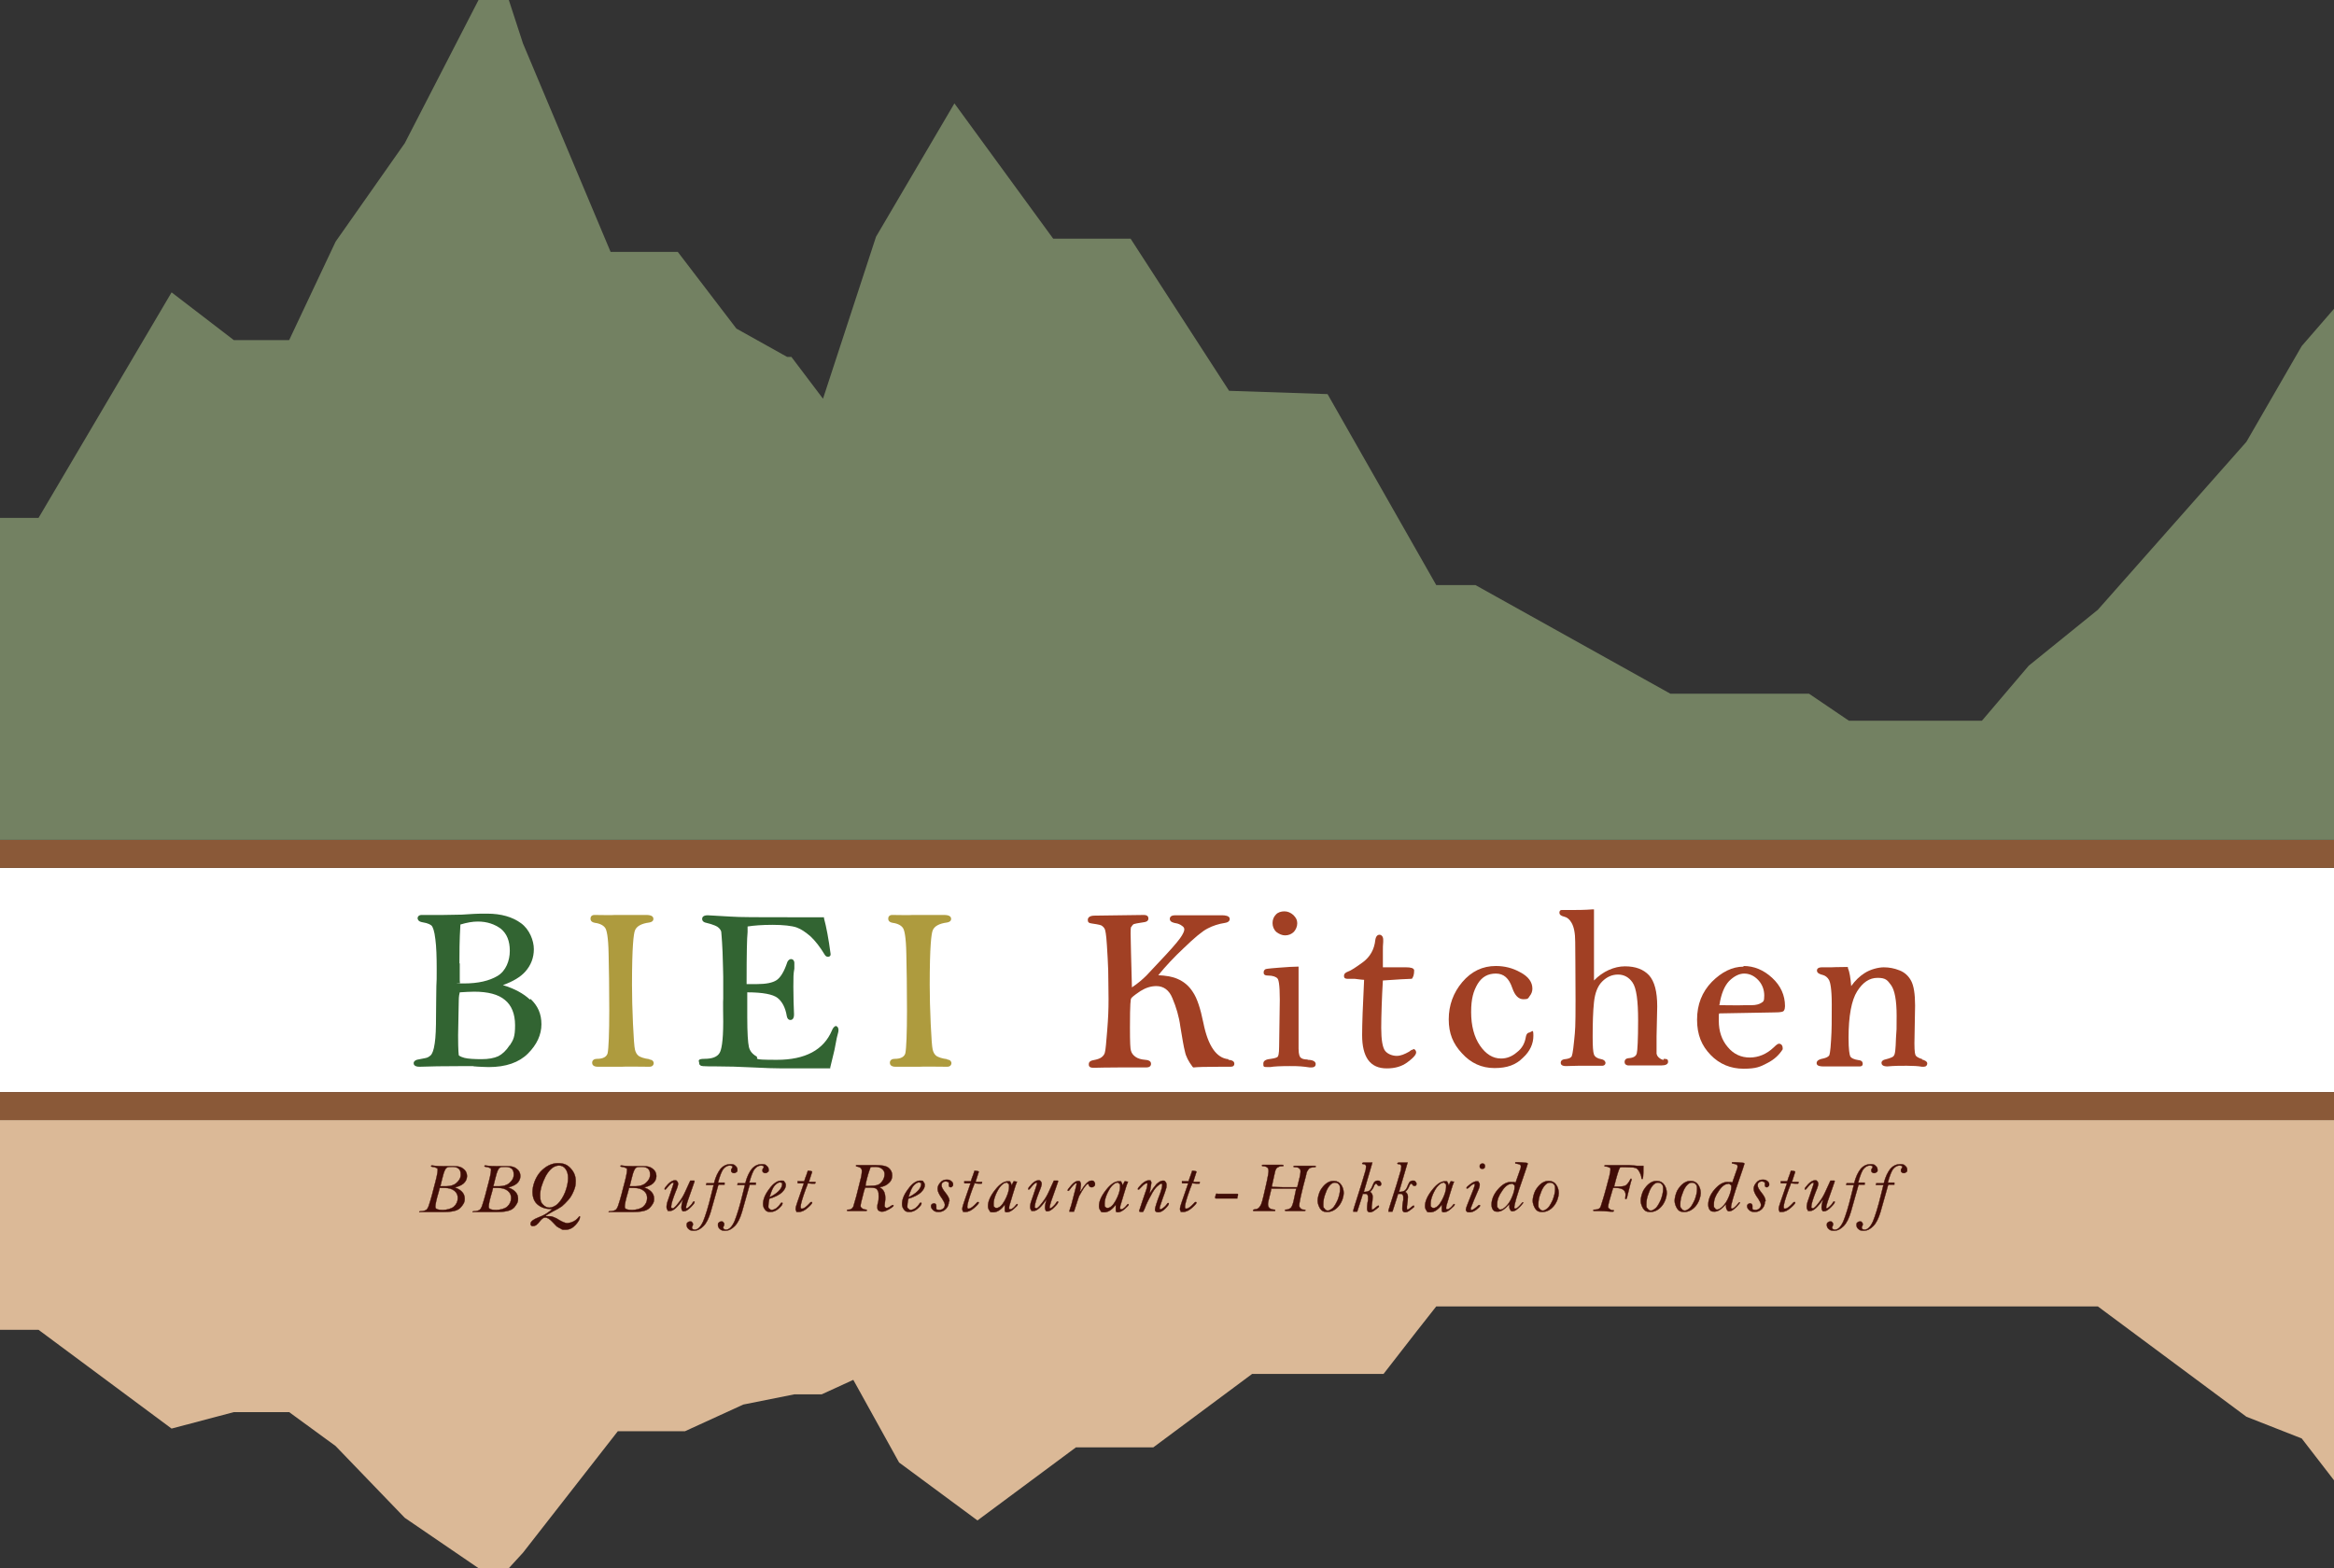<?xml version="1.0" encoding="UTF-8"?>
<svg id="_レイヤー_1" data-name="レイヤー 1" xmlns="http://www.w3.org/2000/svg" version="1.1" viewBox="0 0 708.7 476.3">
  <rect x="0" y="0" width="708.7" height="476.3" fill="#333333" stroke="none"/>
  <defs>
    <style>
      .cls-1 {
        fill: #326432;
      }

      .cls-1, .cls-2, .cls-3, .cls-4, .cls-5, .cls-6, .cls-7 {
        stroke-width: 0px;
      }

      .cls-2 {
        fill: #ae9b3e;
      }

      .cls-3 {
        fill: #a14024;
      }

      .cls-8 {
        fill: #410d07;
        stroke: #410d07;
        stroke-miterlimit: 10;
        stroke-width: .1px;
      }

      .cls-4 {
        fill: #738162;
      }

      .cls-5 {
        fill: #fff;
      }

      .cls-6 {
        fill: #dbb997;
      }

      .cls-7 {
        fill: #8a5938;
      }
    </style>
  </defs>
  <polyline class="cls-5" points="708.7 331.7 708.7 263.6 0 263.6 0 331.7 708.7 331.7"/>
  <g>
    <path class="cls-1" d="M160.9,303.6c-1.9-1.8-4.6-3.3-8.2-4.4,3.1-1.1,5.4-2.5,6.8-4.1,1.7-1.9,2.6-4.2,2.6-6.8s-1.3-6-3.9-7.9c-2.6-1.9-6-2.9-10.3-2.9s-3.8.1-7.7.3c-1.7,0-3.7.1-5.7.1h-6.2c-1.3-.1-1.5.7-1.5,1s.2,1,1.4,1.2c1.9.3,2.6.8,2.9,1.1.3.4.8,1.4,1.1,4.1.3,2.2.4,5.3.4,9s0,2.9-.1,5.2c0,2.2-.1,5.3-.1,9s-.1,6.5-.4,8.4c-.3,2.2-.8,3.1-1.1,3.5-.5.5-1.1.9-1.9,1-2.1.4-2.6.5-2.7.6-.4.2-.7.5-.7.9s.2,1.1,1.8,1.1h0c2.4-.1,7.2-.2,14.2-.2s.8,0,2.2.1c2.1.1,3.6.2,4.6.2,5.2,0,9.2-1.4,11.9-4.1,2.7-2.7,4.1-5.7,4.1-8.9s-1.1-5.6-3.3-7.7ZM139.5,292.6c0-3,0-7,.3-11.8,2-.6,3.7-.9,5.3-.9,2.8,0,5.1.8,7,2.2,1.8,1.5,2.7,3.7,2.7,6.7s-1.2,6.1-3.7,7.6c-2.5,1.5-5.9,2.3-10.2,2.3s-1.2-.1-1.2-.1c0,0-.1-.2-.1-.9v-5.1ZM154.8,317.4c-1.1,1.7-2.3,2.8-3.5,3.4-1.3.6-3,.9-5.1.9s-4.1-.1-5.2-.4c-1.4-.4-1.6-.7-1.7-.8,0-.2-.2-1.1-.2-6l.2-10.6c0-1.3.2-2.1.3-2.5,1.6-.1,3.1-.2,4.4-.2,4.1,0,7.3.8,9.3,2.5,2,1.6,3.1,4.2,3.1,7.7s-.5,4.4-1.6,6.1Z"/>
    <path class="cls-2" d="M197.2,321.7c-1.6-.2-2.7-.6-3.3-1-.6-.5-.9-1.1-1.1-1.9-.2-.8-.4-3.5-.6-7.8-.2-4.4-.3-8.4-.3-11.9,0-11.8.5-15.5.9-16.5.5-1.3,2-2.1,4.3-2.4,1.2-.2,1.3-.8,1.3-1.1,0-.8-.7-1.2-2.2-1.2h-9.5c0,.1-6.2,0-6.2,0h0c-.9,0-1.2.6-1.2,1.1s.2,1.1,1.4,1.3c1.5.2,2.6.8,3.1,1.6.4.6.9,2.5,1,7.8.1,4.4.2,10.2.2,17.2s-.2,11.6-.5,13c-.3,1.1-1.4,1.7-3.2,1.7-1.4,0-1.5.9-1.5,1.2,0,.4.2,1.2,1.7,1.2h7.2c0-.1,8.5,0,8.5,0,1.2,0,1.3-.9,1.3-1.1s-.1-1-1.3-1.1Z"/>
    <path class="cls-1" d="M254,311.6c-.8,0-1.3,1.1-1.4,1.4-2.5,5.9-8.1,8.9-16.7,8.9s-5.1-.4-6.3-1.1c-1.2-.7-1.9-1.6-2.2-2.8-.3-1.3-.5-4.3-.5-9s0-5.9,0-7.6c4.7,0,7.8.6,9.2,1.7,1.4,1.1,2.4,3,2.8,5.5.2,1,.7,1.2,1.1,1.2s1.1-.2,1.1-1.7c-.1-2.5-.2-5.3-.2-8.4s0-3.8.3-5.5v-1.4c.1-1.3-.7-1.5-1-1.5s-.9.2-1.2,1.1c-.9,2.7-2,4.5-3.2,5.3-1.2.8-3.2,1.2-6,1.2s-1.6,0-3.1,0c0-.4,0-.7,0-1,0-8,.1-13,.3-14.8,0-.4,0-.7,0-.9,0-.4,0-.7,0-.8,1.9-.3,4.4-.5,7.6-.5s5.9.3,7.3.8c1.4.5,2.8,1.5,4.2,2.7,1.4,1.3,2.9,3.2,4.4,5.7h0c.3.4.6.5.9.5s.5,0,.8-.5v-.2c0,0,0-.2,0-.2-.6-4.6-1.3-8.2-2-10.8v-.3c0,0-.4,0-.4,0,0,0-.2,0-9.8,0s-15.7,0-18.1-.2l-7-.4c-1.5,0-1.7.7-1.7,1.1s.2,1,1.3,1.2c2.4.6,3.3,1.1,3.6,1.4.5.4.8.9.9,1.3,0,.3.2,1.7.4,6.2.1,3.7.2,6.2.2,7.5v6.6c-.1,0,0,7,0,7,0,6.3-.6,8.7-1.1,9.5-.7,1.2-2.2,1.8-4.6,1.8s-1.6.8-1.6,1.2,0,.5.4.8c.2.2.3.3,5.1.3,3.1,0,6.6.1,10.5.3,4,.2,7,.3,9.1.3h14.7s0-.3,0-.3c.7-3,1.2-4.8,1.3-5.4.6-3.4.9-4.5,1-4.8.1-.4.2-.7.2-1.1,0-1.2-.8-1.3-1-1.3Z"/>
    <path class="cls-2" d="M287.6,321.7c-1.6-.2-2.7-.6-3.3-1-.6-.5-.9-1.1-1.1-1.9-.2-.8-.4-3.5-.6-7.8-.2-4.4-.3-8.4-.3-11.9,0-11.8.5-15.5.9-16.5.5-1.3,2-2.1,4.3-2.4,1.2-.2,1.3-.8,1.3-1.1,0-.8-.7-1.2-2.2-1.2h-9.5c0,.1-6.2,0-6.2,0h0c-.9,0-1.2.6-1.2,1.1s.2,1.1,1.4,1.3c1.5.2,2.6.8,3.1,1.6.4.6.9,2.5,1,7.8.1,4.4.2,10.2.2,17.2s-.2,11.6-.5,13c-.3,1.1-1.4,1.7-3.2,1.7-1.4,0-1.5.9-1.5,1.2,0,.4.2,1.2,1.7,1.2h7.2c0-.1,8.5,0,8.5,0,1.2,0,1.3-.9,1.3-1.1s-.1-1-1.3-1.1Z"/>
    <g>
      <path class="cls-3" d="M373,321.7c-3.6-.3-6.2-4-7.6-11-.9-4.4-1.9-7.5-3.2-9.4-1.2-1.9-2.8-3.2-4.7-4-1.6-.7-3.6-1-5.8-1.1,2.2-2.7,4.8-5.5,7.8-8.3,3.2-3.1,5.6-5.1,7.2-5.9,1.5-.8,3.3-1.4,5.3-1.7,1.2-.2,1.4-.8,1.4-1.2,0-1-1.6-1.1-2.2-1.1-1.2,0-3.2,0-6.1,0-4.2,0-6.8,0-7.6,0-.3,0-.6,0-.7,0-1.4,0-1.6.7-1.6,1.1,0,1,1.3,1.2,1.8,1.3.7.1,1.4.4,1.9.8.5.3.7.7.7,1s0,.7-.7,1.9c-.5.9-2.1,2.9-4.8,5.8-2.7,2.9-4.7,5-6,6.4-1.1,1.1-2.6,2.4-4.4,3.6-.2-8.4-.4-13.9-.4-16.4s.2-1.8.3-2.1c.3-.5.5-.6.6-.7.1,0,.5-.2,1.9-.4,1.5-.2,1.8-.3,2-.4.4-.2.6-.5.6-.9s-.1-1.1-1.4-1.1l-14.9.2c-1.7,0-2.1.7-2.1,1.3s.2,1,1.3,1.1c2.1.3,2.8.5,3,.7.4.3.7.6.9,1.1.1.3.4,1.3.6,4.8.2,2.7.3,5.3.4,7.7,0,2.3.1,5.2.1,8.6s-.1,5.7-.4,9.5c-.3,3.8-.5,6-.7,6.7-.1.6-.5,1.1-1,1.5-.5.4-1.4.7-2.5.9-1.2.2-1.4.8-1.4,1.2s0,1.1,1.3,1.1.4,0,.8,0c.6,0,3.3-.1,8.1-.1s6.3,0,6.9,0h.4c1.3,0,1.4-.8,1.4-1.1,0-.5-.3-1.1-1.7-1.2-1.3-.1-2.3-.4-3-.9-.7-.5-1.2-1.1-1.4-1.9-.2-.6-.3-2.3-.3-7.1,0-7.3.2-8.6.4-8.8.1-.2.7-.8,2.8-2.2,1.6-1,3.2-1.5,4.8-1.5,2.2,0,3.9,1.2,4.9,3.7,1.1,2.6,2,5.5,2.4,8.6.6,3.6,1,6.1,1.4,7.6.3,1.5,1.1,3,2.3,4.6l.2.2h.3c.7-.1,3.3-.2,7.9-.2h3.2c.8,0,1.1-.4,1.1-.9s-.3-1.1-1.8-1.2Z"/>
      <path class="cls-3" d="M390.2,284.1c1.1,0,2-.4,2.7-1.1.6-.7,1-1.6,1-2.6s-.4-1.7-1.2-2.5c-.8-.7-1.7-1.1-2.7-1.1s-2,.3-2.6,1c-.7.7-1,1.6-1,2.6s.4,2,1.2,2.7c.8.6,1.7,1,2.6,1Z"/>
      <path class="cls-3" d="M397,321.8c-1,0-1.7-.2-2.1-.6-.2-.2-.6-.8-.6-2.7v-9.5s0-7.2,0-7.2v-8.2s-.5,0-.5,0c-1,0-2.8.1-5.3.3-3.9.3-4.1.4-4.3.5-.3.2-.5.5-.5.9s0,1,1.3,1c1.5,0,2.5.4,2.9.9.3.3.7,1.6.7,6.4l-.2,14.2c0,2.4-.3,3-.4,3.1-.1.2-.6.5-2.1.7-1.1.1-2.3.4-2.3,1.4s0,1.1,1.3,1.1.5,0,.8,0c1.1-.2,3.1-.3,6-.3s3.8.1,5.9.4c.2,0,.5,0,.7,0,.9,0,1.2-.5,1.2-1,0-1.2-1.8-1.3-2.4-1.3Z"/>
      <path class="cls-3" d="M429.1,318.8c-.2,0-.5,0-1.2.6-1.4.8-2.6,1.3-3.8,1.3s-2.7-.5-3.5-1.5c-.8-1-1.2-3.4-1.2-7s.2-9.5.5-14.4c4.5-.3,7.4-.5,8.5-.5h.3c.4-.5.7-1.2.7-2.6-.1-.7-1.1-.9-2.5-.9h-7c0,0,0-4.7,0-4.7,0-1.1,0-2.2.1-3,0-.2,0-.5,0-.7,0-1.3-.9-1.5-1.1-1.5-.5,0-1.1.3-1.3,1.6-.3,2.9-1.6,5.1-3.7,6.7-2.2,1.6-3.7,2.6-4.6,2.9-.8.3-1.2.7-1.2,1.2s0,1,1.2,1h2.1c1.6.2,2.4.3,2.8.3-.4,7.9-.6,13.5-.6,16.8s.6,5.8,1.8,7.5c1.3,1.8,3.2,2.6,5.7,2.6s4.6-.6,6.3-1.9c2.3-1.7,2.6-2.5,2.6-3s-.4-1-.9-1Z"/>
      <path class="cls-3" d="M464.5,313.6c-.4,0-1,.2-1.2,1.4-.3,1.8-1.1,3.4-2.7,4.6-1.5,1.3-3.1,1.9-4.8,1.9-2.5,0-4.6-1.3-6.4-3.9-1.8-2.6-2.7-6.1-2.7-10.2s.7-6.4,2-8.6c1.3-2.1,3.1-3.1,5.5-3.1s4,1.4,5,4.4c.8,2.3,1.9,3.4,3.4,3.4s1.4-.3,1.9-1c.5-.6.8-1.4.8-2.2,0-2-1.2-3.7-3.7-5-2.3-1.3-4.8-1.9-7.4-1.9-4,0-7.4,1.6-10.2,4.9-2.7,3.2-4.1,7-4.1,11.3s1.3,7.4,4,10.3c2.7,3,6,4.5,9.9,4.5s6.5-1,8.6-3.1c2.2-2,3.2-4.3,3.2-6.7s-.4-1.1-1.1-1.1Z"/>
      <path class="cls-3" d="M505.2,321.9h0c-.5,0-.9-.2-1.4-.6-.5-.4-.7-.8-.8-1.3,0-.6,0-2.3,0-5.2l.2-9.1c0-4.5-.8-7.6-2.5-9.5-1.7-1.8-4.1-2.7-7.3-2.7s-6.7,1.5-9.4,4.3c0-1.2,0-2.6,0-4.1v-17.5c.1,0-.4,0-.4,0-2.5.2-5,.2-7.2.2s-2.2,0-2.3,0c-.4,0-.6.4-.6.8s.2.9,1.4,1.2c.9.2,1.7.8,2.3,1.9.7,1.2,1.1,3.1,1.1,5.8,0,2.7.1,8.6.1,17.5s-.1,9.1-.4,12.2c-.4,4.2-.7,5.1-.9,5.2-.3.4-1,.6-1.9.7-1.1.1-1.3.7-1.3,1.1s.2,1,1.6,1h0c1.1,0,2.4-.1,3.8-.1h6.9c1.2.1,1.3-.7,1.3-.9s-.2-.9-1.3-1.1c-1.2-.2-1.9-.7-2.2-1.4-.3-.8-.4-2.6-.4-5.4,0-4.1.1-7.7.4-10.5.3-2.8,1.1-4.9,2.5-6.3,1.4-1.4,3-2.1,4.8-2.1s3.3.8,4.4,2.4c1.2,1.7,1.7,5.6,1.7,11.5s-.2,9.3-.4,10c-.2.9-1,1.4-2.5,1.5-1.1.1-1.2.8-1.2,1.1s0,.9,1,1.1h10.2c1.3,0,2-.4,2-1.1s-.2-.9-1.4-.9Z"/>
      <path class="cls-3" d="M529.4,293.6c-3.4,0-6.6,1.6-9.6,4.6-3,3.1-4.5,6.9-4.5,11.5s1.4,7.9,4.1,10.7c2.7,2.8,6.1,4.2,10,4.2s5.1-.6,7.2-1.7c2.2-1.1,3.7-2.6,4.7-4.2h0c0-.1,0-.3,0-.3,0-1.2-.8-1.4-1.1-1.4s-.7.2-1.6,1.1c-2.2,2.1-4.7,3.1-7.3,3.1s-4.9-1-6.7-3.2c-1.8-2.1-2.7-4.8-2.7-7.9s0-1.4.1-2.3l16.7-.3c2.2,0,2.8-.2,3-.6.2-.3.3-.8.3-1.3,0-3.3-1.3-6.2-3.9-8.6-2.6-2.4-5.5-3.6-8.7-3.6ZM522.1,305.2c.5-3.3,1.5-5.7,2.9-7.2,1.5-1.5,3.1-2.3,4.6-2.3s3,.6,4.3,2c1.2,1.3,1.8,2.9,1.8,4.7s-.3,1.8-.9,2.2c-.6.4-1.6.7-2.9.7h-1.8c-2.6.1-5.3,0-8.1,0Z"/>
      <path class="cls-3" d="M583.7,321.7c-1.3-.4-1.8-.8-2-1.1-.2-.3-.4-1.1-.4-3.7l.2-11.5c0-3.5-.4-6-1.2-7.5-.8-1.5-2-2.6-3.6-3.2-1.5-.6-3.1-.9-4.7-.9s-4.1.6-5.9,1.8c-1.4.9-2.8,2.2-4,3.9-.2-2.5-.5-4.3-1-5.5v-.3c-.1,0-.5,0-.5,0-2.8,0-4.3.1-4.6.1h-2.8c-1.4,0-1.5.7-1.5,1,0,.9,1.3,1.2,1.7,1.3.8.2,1.5.7,2,1.6.3.6.8,2.4.8,7.3s0,7.9-.2,10.8c-.2,3.8-.5,4.7-.6,4.8-.3.4-.9.7-1.8.9-.6.1-2,.4-2,1.4s1.5,1,2,1h2.7c3.5,0,5.7,0,6.3,0h1.8c1.2.1,1.2-.6,1.2-.8s0-1-1.2-1.1c-1.4-.2-2.3-.6-2.6-1.2-.2-.5-.5-1.9-.5-5.6,0-6.6.9-11.4,2.6-14.1,1.7-2.7,3.7-4.1,6.2-4.1s3,.7,4.1,2.2c1.1,1.5,1.7,4.6,1.7,9.3s0,4-.2,6.8c-.1,3.6-.3,4.5-.4,4.8-.1.4-.3.7-.6.9-.2.1-.7.4-2.3.8-.9.2-1.1.7-1.1,1,0,.5.3,1.1,1.8,1.1h0c2.1-.2,4.1-.2,5.9-.2s3.5.1,4.6.3c.2,0,.4,0,.5,0,.7,0,1.1-.4,1.1-1s-.8-1-1.6-1.2Z"/>
    </g>
  </g>
  <polygon class="cls-6" points="0 340.2 0 370.8 0 403.9 11.7 403.9 52.1 433.9 71 428.9 87.8 428.9 101.9 439.2 122.9 461 145.3 476.3 154.5 476.3 158.8 471.6 187.6 434.7 208 434.7 225.7 426.6 241.2 423.5 249.5 423.5 259.1 419.1 273 444.2 296.8 461.8 326.7 439.6 350.2 439.6 380.2 417.3 420.1 417.3 430.2 404.3 436.1 396.8 637 396.8 682.1 430.3 698.9 436.9 708.7 449.6 708.7 340.2 0 340.2"/>
  <g>
    <path class="cls-8" d="M137.5,360.5c1.2.3,2.1.8,2.7,1.4.6.6.9,1.3.9,2.2s-.2,1.3-.7,2-1,1.2-1.8,1.5c-.8.3-2,.5-3.7.5s-1.4,0-2.4,0c-.5,0-.9,0-1.2,0h-3.7c-.2.1-.3,0-.3,0s0-.2.3-.2c.9,0,1.4-.2,1.8-.4.3-.2.6-.7.8-1.3.2-.6.8-2.4,1.5-5.3.8-2.9,1.2-4.7,1.2-5.5s-.2-.5-.5-.7c-.3-.2-.7-.3-1.1-.3-.2,0-.4-.1-.4-.2s0-.2.2-.2,0,0,.1,0c1.4.2,2.7.2,4,.2h2.7c1.2,0,2.1.2,2.8.8.7.5,1.1,1.3,1.1,2.2s-.4,1.7-1.1,2.3c-.7.6-1.8,1-3.2,1.3ZM133.5,360.8c0,0-.1.5-.3,1.2-.7,2.3-1,3.8-1,4.4s.1.6.4.8c.3.2.9.3,1.9.3s2.5-.3,3.3-1c.8-.7,1.2-1.6,1.2-2.6s-.3-1.6-1-2.2c-.7-.6-1.7-.9-3-.9s-.8,0-1.5,0ZM133.7,360.3h1.8c1.2,0,2.3-.3,3.1-1,.8-.7,1.3-1.5,1.3-2.5s-.2-1.4-.6-1.8c-.4-.4-1.1-.6-1.9-.6s-1.5,0-1.8.3c-.3.2-.6.8-.9,1.7-.3,1-.6,2.3-1,3.9Z"/>
    <path class="cls-8" d="M153.7,360.5c1.2.3,2.1.8,2.7,1.4.6.6.9,1.3.9,2.2s-.2,1.3-.7,2c-.4.7-1,1.2-1.8,1.5-.8.3-2,.5-3.7.5s-1.4,0-2.4,0c-.5,0-.9,0-1.2,0h-3.7c-.2.1-.3,0-.3,0s0-.2.3-.2c.9,0,1.4-.2,1.8-.4.3-.2.6-.7.8-1.3.2-.6.8-2.4,1.5-5.3.8-2.9,1.2-4.7,1.2-5.5s-.2-.5-.5-.7c-.3-.2-.7-.3-1.1-.3-.2,0-.4-.1-.4-.2s0-.2.2-.2,0,0,.1,0c1.4.2,2.7.2,4,.2h2.7c1.2,0,2.1.2,2.8.8.7.5,1.1,1.3,1.1,2.2s-.4,1.7-1.1,2.3c-.7.6-1.8,1-3.2,1.3ZM149.7,360.8c0,0-.1.5-.3,1.2-.7,2.3-1,3.8-1,4.4s.1.6.4.8c.3.2.9.3,1.9.3s2.5-.3,3.3-1c.8-.7,1.2-1.6,1.2-2.6s-.3-1.6-1-2.2c-.7-.6-1.7-.9-3-.9s-.8,0-1.5,0ZM149.8,360.3h1.8c1.2,0,2.3-.3,3.1-1,.8-.7,1.3-1.5,1.3-2.5s-.2-1.4-.6-1.8c-.4-.4-1.1-.6-1.9-.6s-1.5,0-1.8.3c-.3.2-.6.8-.9,1.7-.3,1-.6,2.3-1,3.9Z"/>
    <path class="cls-8" d="M165.9,369.4c.3,0,.4,0,.6,0,.5,0,.9,0,1.4.2.5.2,1.1.4,1.8.9,1.2.7,2,1,2.5,1s1.3-.2,1.9-.5c.6-.3,1.1-.7,1.5-1.2.2-.2.3-.4.4-.4,0,0,.1,0,.1.2,0,.6-.4,1.4-1.3,2.4-.9,1-1.9,1.5-3.1,1.5s-.9,0-1.4-.3c-.4-.2-.8-.4-1.1-.6s-.7-.7-1.3-1.3c-.9-1-1.7-1.5-2.3-1.5s-.9.3-1.4.8c-.6.8-1.1,1.3-1.4,1.5-.3.2-.6.3-1,.3s-.3,0-.5-.2c-.2-.1-.2-.3-.2-.5,0-.7.8-1.3,2.3-1.9.8-.3,1.7-.7,2.5-1.2.8-.5,1.4-1,1.8-1.4-.2,0-.4,0-.5,0-1.5,0-2.8-.4-3.9-1.3-1-.8-1.6-2.1-1.6-3.9s.8-4.3,2.4-6.1c1.6-1.7,3.4-2.6,5.3-2.6s2.9.5,3.9,1.6c1,1.1,1.5,2.3,1.5,3.8s-.2,2-.6,3c-.4,1-.9,1.9-1.6,2.7s-1.4,1.5-2,2c-.7.5-1.6,1-2.8,1.6-.9.5-1.6.9-2.1,1.2ZM169.8,354c-1.6,0-2.9,1.1-4.1,3.2-1.1,2.2-1.7,4.1-1.7,5.8s.3,2.3.9,2.9c.6.6,1.2.9,1.9.9s1.8-.4,2.6-1.2c.8-.8,1.6-2,2.2-3.5.6-1.6.9-3,.9-4.3s-.3-2.1-.8-2.8c-.5-.7-1.2-1-2-1Z"/>
    <path class="cls-8" d="M195,360.5c1.2.3,2.1.8,2.7,1.4.6.6.9,1.3.9,2.2s-.2,1.3-.7,2-1,1.2-1.8,1.5c-.8.3-2,.5-3.7.5s-1.4,0-2.4,0c-.5,0-.9,0-1.2,0h-3.7c-.2.1-.3,0-.3,0s0-.2.3-.2c.9,0,1.4-.2,1.8-.4.3-.2.6-.7.8-1.3.2-.6.8-2.4,1.5-5.3.8-2.9,1.2-4.7,1.2-5.5s-.2-.5-.5-.7c-.3-.2-.7-.3-1.1-.3-.2,0-.4-.1-.4-.2s0-.2.2-.2,0,0,.1,0c1.4.2,2.7.2,4,.2h2.7c1.2,0,2.1.2,2.8.8.7.5,1.1,1.3,1.1,2.2s-.4,1.7-1.1,2.3c-.7.6-1.8,1-3.2,1.3ZM191,360.8c0,0-.1.5-.3,1.2-.7,2.3-1,3.8-1,4.4s.1.6.4.8c.3.2.9.3,1.9.3s2.5-.3,3.3-1c.8-.7,1.2-1.6,1.2-2.6s-.3-1.6-1-2.2c-.7-.6-1.7-.9-3-.9s-.8,0-1.5,0ZM191.2,360.3h1.8c1.2,0,2.3-.3,3.1-1,.8-.7,1.3-1.5,1.3-2.5s-.2-1.4-.6-1.8c-.4-.4-1.1-.6-1.9-.6s-1.5,0-1.8.3c-.3.2-.6.8-.9,1.7-.3,1-.6,2.3-1,3.9Z"/>
    <path class="cls-8" d="M210.9,358.8c-.1.4-.4,1-.7,2-1.2,3.3-1.9,5.3-1.9,6s0,.2,0,.2c0,0,.1,0,.2,0,.2,0,.5-.2.9-.6.4-.4.7-.7.9-1.1.2-.3.3-.4.4-.4s.2,0,.2.2c0,.3-.4.8-1.2,1.6-.8.8-1.5,1.2-2,1.2s-.4,0-.6-.3c-.1-.2-.2-.4-.2-.8,0-.7.2-1.6.5-2.6-1.6,2.4-2.9,3.6-4,3.6s-.5-.1-.7-.3c-.2-.2-.3-.5-.3-.8s0-.6.1-1c0-.3.4-1.3.9-2.8.5-1.5.8-2.4.9-2.7.1-.3.2-.6.2-.8s0-.1,0-.2c0,0,0,0-.2,0-.3,0-.9.5-1.7,1.5-.3.4-.5.6-.6.6s-.2,0-.2-.2c0-.3.4-.7,1.1-1.5.7-.7,1.4-1.1,2-1.1s.5.1.7.3c.2.2.3.5.3.7,0,.4-.2,1.2-.7,2.3-.9,2.3-1.4,3.9-1.4,4.6s0,.3.1.4c0,.1.2.2.3.2s.4,0,.6-.3c.3-.2.7-.7,1.4-1.6.7-.9,1.3-1.9,1.8-3l1.6-3.5c.1,0,.3,0,.4,0s.5,0,.8,0Z"/>
    <path class="cls-8" d="M218.2,359.6l-2.4,8.5c-.6,2-1.3,3.4-2.2,4.3-.9.9-1.8,1.4-2.9,1.4s-1.2-.2-1.6-.5c-.4-.3-.6-.8-.6-1.2s0-.6.3-.8c.2-.2.4-.3.7-.3s.5,0,.6.2c.2.2.3.3.3.6s0,.3-.1.5c-.1.2-.2.4-.2.5,0,.2,0,.3.2.5.2.1.4.2.6.2,1,0,1.8-.8,2.6-2.5.7-1.7,1.6-4.5,2.5-8.3.4-1.5.6-2.4.7-2.8h-2.3c0,0,.1-.5.1-.5.6,0,1.3,0,2.3,0,.5-2,1.2-3.4,2-4.4.9-1,1.9-1.4,3-1.4s1.2.2,1.5.5c.4.3.6.7.6,1.2s0,.5-.3.7c-.2.2-.4.3-.7.3s-.4,0-.6-.2c-.2-.1-.3-.3-.3-.6s0-.4.2-.6c.1-.1.2-.3.2-.4,0-.2,0-.3-.2-.4-.1,0-.3-.1-.6-.1-.7,0-1.3.3-1.9,1-.6.7-1.1,2.1-1.7,4.2.1,0,.8,0,2,0,0,0,0,.2,0,.3,0,.1,0,.2,0,.3-.7,0-1.4,0-2.1,0Z"/>
    <path class="cls-8" d="M227.7,359.6l-2.4,8.5c-.6,2-1.3,3.4-2.2,4.3-.9.9-1.8,1.4-2.9,1.4s-1.2-.2-1.6-.5c-.4-.3-.6-.8-.6-1.2s0-.6.3-.8c.2-.2.4-.3.7-.3s.5,0,.6.2c.2.2.3.3.3.6s0,.3-.1.5c-.1.2-.2.4-.2.5,0,.2,0,.3.2.5.2.1.4.2.6.2,1,0,1.8-.8,2.6-2.5.7-1.7,1.6-4.5,2.5-8.3.4-1.5.6-2.4.7-2.8h-2.3c0,0,.1-.5.1-.5.6,0,1.3,0,2.3,0,.5-2,1.2-3.4,2-4.4.9-1,1.9-1.4,3-1.4s1.2.2,1.5.5c.4.3.6.7.6,1.2s0,.5-.3.7c-.2.2-.4.3-.7.3s-.4,0-.6-.2c-.2-.1-.3-.3-.3-.6s0-.4.2-.6c.1-.1.2-.3.2-.4,0-.2,0-.3-.2-.4-.1,0-.3-.1-.6-.1-.7,0-1.3.3-1.9,1-.6.7-1.1,2.1-1.7,4.2.1,0,.8,0,2,0,0,0,0,.2,0,.3,0,.1,0,.2,0,.3-.7,0-1.4,0-2.1,0Z"/>
    <path class="cls-8" d="M233.6,364.1c-.2,1-.3,1.7-.3,2.2s0,.6.3.8c.2.2.4.4.7.4.4,0,.9-.2,1.4-.5.5-.4.9-.8,1.2-1.3.2-.3.3-.4.5-.4s.2,0,.2.2c0,.4-.4.9-1.2,1.6-.8.7-1.6,1-2.5,1s-1.2-.2-1.6-.7c-.4-.5-.6-1-.6-1.7,0-1.4.6-2.9,1.9-4.6,1.2-1.7,2.5-2.5,3.6-2.5s.8.1,1,.4c.3.3.4.6.4,1,0,.7-.4,1.4-1.2,2.2-.8.7-2.1,1.4-3.9,1.9ZM233.7,363.6c1.1-.5,2-1.1,2.7-1.8.7-.7,1.1-1.4,1.1-2.1s0-.3-.2-.4c-.1-.1-.2-.2-.4-.2-.5,0-1,.3-1.6.9-.6.6-1.1,1.8-1.6,3.5Z"/>
    <path class="cls-8" d="M245.3,359.3c0,.2-.2.8-.6,1.7-1.1,3-1.6,4.8-1.6,5.5s.2.6.5.6c.5,0,1.3-.6,2.4-1.8.1-.2.3-.2.4-.2s.2,0,.2.2c0,.2-.4.7-1.3,1.5-.9.8-1.8,1.3-2.8,1.3s-.6,0-.7-.3c-.2-.2-.2-.4-.2-.6,0-.5.2-1.1.5-2,0,0,.7-2,2-5.8h-1s-.7,0-.7,0c-.1,0-.2,0-.2-.2,0-.2,0-.3,0-.4s.2,0,.6,0c.3,0,.8,0,1.4,0,.2-.6.4-1.3.7-2l.4-1.2c0,0,0,0,.1,0,.3,0,.5,0,.8.1.2,0,.4.1.4.2h0c0,0-1,3.1-1,3.1h1.3c.4,0,.7,0,.7,0,0,0,0,0,0,0,0,.3,0,.5-.2.5h-.8c0,0-1.2-.1-1.2-.1Z"/>
    <path class="cls-8" d="M262.7,360.7c-.2.5-.5,1.4-.8,2.8-.4,1.4-.6,2.4-.6,2.8s.5,1,1.6,1.1c.2,0,.3,0,.3.2s-.1.2-.4.2-.6,0-1,0c-.4,0-1,0-1.8,0s-1.5,0-2,0c-.2,0-.3,0-.5,0-.2,0-.3,0-.3-.2s.2-.2.5-.2c.4,0,.7-.1.9-.3.2-.1.3-.3.5-.6.1-.3.4-1.3.9-3.1l1.2-4.8c.4-1.4.5-2.4.5-2.9s-.1-.6-.3-.9c-.2-.2-.6-.4-1.2-.5-.2,0-.3-.1-.3-.2s0-.2.2-.2.4,0,.8,0c.4,0,.8,0,1.3,0h3.8c1.8,0,3,.2,3.8.8.7.6,1.1,1.3,1.1,2.3s-.3,1.7-1,2.3c-.7.7-1.6,1.1-2.8,1.3.8.5,1.2,1,1.4,1.5.2.5.3,1,.3,1.5s0,.5,0,.7c-.1,1-.2,1.6-.2,1.9s0,.3.2.5c.1.1.2.2.4.2.3,0,.8-.2,1.3-.6.3-.2.5-.3.6-.3s.2,0,.2.2-.2.3-.6.6c-.4.3-.9.6-1.4.8-.5.3-1,.4-1.5.4s-.7-.1-1-.3c-.3-.2-.4-.6-.4-1s0-.8.2-1.4c.2-.7.2-1.4.2-1.9,0-.8,0-1.4-.3-1.8-.2-.4-.4-.6-.7-.7-.3-.1-.8-.2-1.7-.2s-.7,0-1.3,0ZM262.8,360.2c.4,0,.7,0,.9,0,1.2,0,2.2-.1,2.8-.3.6-.2,1.1-.7,1.5-1.3.4-.6.6-1.3.6-2s-.3-1.2-.8-1.6c-.5-.4-1.2-.6-2-.6s-1,0-1.5.1c0,0-.1.5-.4,1.2-.2.5-.4,1.3-.7,2.4-.3,1.1-.4,1.8-.4,2.1Z"/>
    <path class="cls-8" d="M275.8,364.1c-.2,1-.3,1.7-.3,2.2s0,.6.3.8c.2.2.4.4.7.4.4,0,.9-.2,1.4-.5.5-.4.9-.8,1.2-1.3.2-.3.3-.4.5-.4s.2,0,.2.2c0,.4-.4.9-1.2,1.6-.8.7-1.6,1-2.5,1s-1.2-.2-1.6-.7-.6-1-.6-1.7c0-1.4.6-2.9,1.9-4.6,1.2-1.7,2.5-2.5,3.6-2.5s.8.1,1,.4c.3.3.4.6.4,1,0,.7-.4,1.4-1.2,2.2-.8.7-2.1,1.4-3.9,1.9ZM275.9,363.6c1.1-.5,2-1.1,2.7-1.8.7-.7,1.1-1.4,1.1-2.1s0-.3-.2-.4c-.1-.1-.2-.2-.4-.2-.5,0-1,.3-1.6.9-.6.6-1.1,1.8-1.6,3.5Z"/>
    <path class="cls-8" d="M288.1,365c0,.8-.3,1.6-.9,2.2-.6.6-1.3.9-2.2.9s-1.3-.2-1.7-.6c-.4-.4-.6-.7-.6-1.1s0-.4.2-.6c.2-.2.4-.3.6-.3s.4,0,.6.2c.1.1.2.3.2.5s0,.2,0,.4c0,.2,0,.3,0,.4,0,.2,0,.3.2.4.2,0,.4.1.7.1.5,0,1-.2,1.3-.5.3-.3.4-.7.4-1.1s-.3-1-.8-1.8c-.9-1.2-1.4-2.2-1.4-3s.3-1.3.8-1.9c.5-.6,1.1-.9,1.9-.9s1,.1,1.4.4c.4.3.6.6.6,1s0,.4-.2.6c-.2.2-.3.3-.5.3-.4,0-.6-.2-.6-.6v-.6c0-.2,0-.3-.3-.4-.2-.1-.4-.2-.6-.2-.3,0-.6.1-.9.3-.3.2-.4.5-.4,1s.4,1.2,1.2,2.2c.8,1,1.2,1.8,1.2,2.5Z"/>
    <path class="cls-8" d="M295.9,359.3c0,.2-.2.8-.6,1.7-1.1,3-1.6,4.8-1.6,5.5s.2.6.5.6c.5,0,1.3-.6,2.4-1.8.1-.2.3-.2.4-.2s.2,0,.2.2c0,.2-.4.7-1.3,1.5-.9.8-1.8,1.3-2.8,1.3s-.6,0-.7-.3c-.2-.2-.2-.4-.2-.6,0-.5.2-1.1.5-2,0,0,.7-2,2-5.8h-1s-.7,0-.7,0c-.1,0-.2,0-.2-.2,0-.2,0-.3,0-.4,0,0,.2,0,.6,0,.3,0,.8,0,1.4,0,.2-.6.4-1.3.7-2l.4-1.2c0,0,0,0,.1,0,.3,0,.5,0,.8.1.2,0,.4.1.4.2h0c0,0-1,3.1-1,3.1h1.3c.4,0,.7,0,.7,0,0,0,0,0,0,0,0,.3,0,.5-.2.5h-.8c0,0-1.2-.1-1.2-.1Z"/>
    <path class="cls-8" d="M308.8,358.9c-.2.4-.6,1.6-1.2,3.6l-.9,3c-.2.5-.3,1-.3,1.4s.1.4.4.4.4-.1.7-.3c.3-.2.6-.5.9-.9.2-.2.3-.4.4-.4.1,0,.2,0,.2.2,0,.2-.4.6-1.2,1.3-.8.7-1.5,1-2.1,1s-.6-.3-.6-.8,0-.9,0-1.5c-1.1,1.5-2.3,2.3-3.5,2.3s-.9-.2-1.2-.6c-.3-.4-.4-.8-.4-1.3,0-1.4.7-3,2.1-4.8,1.4-1.8,2.7-2.7,3.9-2.7s.6.1.8.3c.2.2.3.6.4,1,.1-.3.3-.8.6-1.3.2,0,.4,0,.7.1.2,0,.2,0,.3,0ZM305.5,359.2c-.4,0-.9.3-1.5.9-.6.6-1.1,1.5-1.6,2.6-.5,1.2-.7,2.1-.7,2.9s0,.8.2,1c.2.2.4.3.7.3.8,0,1.7-.8,2.5-2.3.8-1.5,1.3-2.9,1.3-4.1s0-.7-.3-1c-.2-.3-.4-.4-.7-.4Z"/>
    <path class="cls-8" d="M321.3,358.8c-.1.4-.4,1-.7,2-1.2,3.3-1.9,5.3-1.9,6s0,.2,0,.2c0,0,.1,0,.2,0,.2,0,.5-.2.9-.6.4-.4.7-.7.9-1.1.2-.3.3-.4.4-.4s.2,0,.2.2c0,.3-.4.8-1.2,1.6-.8.8-1.5,1.2-2,1.2s-.4,0-.6-.3c-.1-.2-.2-.4-.2-.8,0-.7.2-1.6.5-2.6-1.6,2.4-2.9,3.6-4,3.6s-.5-.1-.7-.3c-.2-.2-.3-.5-.3-.8s0-.6.1-1c0-.3.4-1.3.9-2.8.5-1.5.8-2.4.9-2.7.1-.3.2-.6.2-.8s0-.1,0-.2c0,0,0,0-.2,0-.3,0-.9.5-1.7,1.5-.3.4-.5.6-.6.6s-.2,0-.2-.2c0-.3.4-.7,1.1-1.5.7-.7,1.4-1.1,2-1.1s.5.1.7.3c.2.2.3.5.3.7,0,.4-.2,1.2-.7,2.3-.9,2.3-1.4,3.9-1.4,4.6s0,.3.1.4.2.2.3.2.4,0,.6-.3c.3-.2.7-.7,1.4-1.6.7-.9,1.3-1.9,1.8-3l1.6-3.5c.1,0,.3,0,.4,0s.5,0,.8,0Z"/>
    <path class="cls-8" d="M328.2,361.7c.6-1,1.2-1.8,1.7-2.3.5-.5,1-.8,1.5-.8s.6,0,.8.3c.2.2.3.4.3.7s0,.5-.3.7c-.2.2-.4.3-.7.3-.5,0-.7-.2-.9-.6,0-.3-.2-.4-.3-.4-.2,0-.6.4-1.1,1.1-.5.7-1,1.6-1.6,2.7l-1.5,4.6h-1.2s-.2,0-.2,0c0-.2.2-.8.6-2,1-3.9,1.6-6.1,1.6-6.4s0-.2-.2-.2-.4.2-.8.6c-.4.4-.7.8-1,1.2-.2.3-.4.5-.5.5s-.2,0-.2-.2c0-.2.4-.7,1.1-1.5.7-.8,1.4-1.3,2-1.3s.5,0,.7.3c.1.2.2.4.2.6s0,.6-.1,1.1c0,.2,0,.5-.2,1.2Z"/>
    <path class="cls-8" d="M342.5,358.9c-.2.4-.6,1.6-1.2,3.6l-.9,3c-.2.5-.3,1-.3,1.4s.1.4.4.4.4-.1.7-.3c.3-.2.6-.5.9-.9.2-.2.3-.4.4-.4.1,0,.2,0,.2.2,0,.2-.4.6-1.2,1.3-.8.7-1.5,1-2.1,1s-.6-.3-.6-.8,0-.9,0-1.5c-1.1,1.5-2.3,2.3-3.5,2.3s-.9-.2-1.2-.6c-.3-.4-.4-.8-.4-1.3,0-1.4.7-3,2.1-4.8,1.4-1.8,2.7-2.7,3.9-2.7s.6.1.8.3c.2.2.3.6.4,1,.1-.3.3-.8.6-1.3.2,0,.4,0,.7.1.2,0,.2,0,.3,0ZM339.2,359.2c-.4,0-.9.3-1.5.9-.6.6-1.1,1.5-1.6,2.6-.5,1.2-.7,2.1-.7,2.9s0,.8.2,1c.2.2.4.3.7.3.8,0,1.7-.8,2.5-2.3.8-1.5,1.3-2.9,1.3-4.1s0-.7-.3-1c-.2-.3-.4-.4-.7-.4Z"/>
    <path class="cls-8" d="M349.1,362.5c.8-1.3,1.5-2.2,2.1-2.9.7-.6,1.3-1,1.9-1s.6.1.8.4c.2.2.3.5.3.9s0,.8-.2,1.3c-.1.4-.4,1.3-.9,2.6-.6,1.8-1,2.8-1,3.1s.1.4.3.4.5-.2.9-.5c.4-.3.7-.6.9-.9.2-.3.3-.5.5-.5s.2,0,.2.2c0,.3-.4.8-1.1,1.5-.7.7-1.4,1.1-2.1,1.1s-1-.3-1-.8.5-2.2,1.6-5c.4-1.1.6-1.9.6-2.4s0-.3,0-.4c0,0-.2-.1-.3-.1-.2,0-.6.3-1.2.8-.6.5-1.3,1.5-2,2.9-.8,1.4-1.4,2.7-1.8,3.8-.3.7-.5,1.1-.6,1.1-.7,0-1.1,0-1.1-.3h0c0-.1,1.8-5.4,1.8-5.4.5-1.3.7-2.2.7-2.7s-.1-.3-.3-.3-.5.2-.9.5c-.4.4-.7.7-1,1-.2.2-.3.4-.5.4s-.2,0-.2-.2c0-.2.4-.7,1.2-1.5.8-.7,1.5-1.1,2.2-1.1s.4,0,.5.2c.1.2.2.3.2.5,0,.3-.2,1.3-.5,3.1Z"/>
    <path class="cls-8" d="M362,359.3c0,.2-.2.8-.6,1.7-1.1,3-1.6,4.8-1.6,5.5s.2.6.5.6c.5,0,1.3-.6,2.4-1.8.1-.2.3-.2.4-.2s.2,0,.2.2c0,.2-.4.7-1.3,1.5-.9.8-1.8,1.3-2.8,1.3s-.6,0-.7-.3c-.2-.2-.2-.4-.2-.6,0-.5.2-1.1.5-2,0,0,.7-2,2-5.8h-1s-.7,0-.7,0c-.1,0-.2,0-.2-.2,0-.2,0-.3,0-.4s.2,0,.6,0c.3,0,.8,0,1.4,0,.2-.6.4-1.3.7-2l.4-1.2c0,0,0,0,.1,0,.3,0,.5,0,.8.1.2,0,.4.1.4.2h0c0,0-1,3.1-1,3.1h1.3c.4,0,.7,0,.7,0,0,0,0,0,0,0,0,.3,0,.5-.2.5h-.8c0,0-1.2-.1-1.2-.1Z"/>
    <path class="cls-8" d="M369.5,362.6h6.1c.2,0,.3,0,.3.2v.2s-.2.7-.2.7c0,.1,0,.2,0,.3,0,0-.1,0-.3,0h-6.1c-.2,0-.3,0-.3-.2s0-.1,0-.3l.2-.7c0-.2.2-.3.3-.3Z"/>
    <path class="cls-8" d="M386.3,360.5c.7,0,1.8.1,3.3.1s3.6,0,4.3,0c.6-2.4,1-3.9,1-4.7s-.1-.7-.4-1c-.2-.3-.7-.4-1.2-.4s-.5,0-.5-.2.1-.2.3-.2.2,0,.3,0c1,0,2.4,0,4.1,0h1.7c.2,0,.3,0,.3.2s-.1.2-.3.2c-.6,0-1,.1-1.3.2-.3.1-.5.3-.7.6-.2.3-.4.6-.5,1,0,.3-.4,1.7-1,4-.6,2.4-.9,3.8-1,4.4-.1.6-.2,1-.2,1.4s.1.6.4.9c.3.3.5.4.9.4.4,0,.6.1.6.2s-.1.2-.4.2h-2.1c0,0-3.4,0-3.4,0-.2,0-.3,0-.3-.2s0-.2.3-.2c.7,0,1.2-.3,1.5-.6.3-.3.7-1.3,1-3l.6-2.8c-1,0-2.3,0-3.9,0h-3.7c0,.5-.3,1.3-.5,2.3-.3,1.2-.5,2-.5,2.4,0,1.1.6,1.6,1.8,1.7.3,0,.4,0,.4.2s0,.2-.2.2h-2.9s-3.3,0-3.3,0c-.2,0-.3,0-.3-.2s.2-.2.6-.3c.5,0,.8-.2,1.1-.4.2-.2.4-.5.7-1,.2-.5.5-1.4.8-2.8.3-1.4.7-2.9,1-4.4.3-1.5.5-2.5.5-2.9,0-.6-.1-1-.4-1.2-.2-.2-.7-.4-1.3-.4-.2,0-.3,0-.3-.2s.1-.2.3-.2h3.6s2.1,0,2.1,0c.3,0,.5,0,.5.2s0,.2-.3.2c-.4,0-.8,0-1.1.2-.3.1-.6.3-.8.6-.2.3-.4.9-.6,2l-.7,3.2Z"/>
    <path class="cls-8" d="M405,358.7c1,0,1.7.4,2.2,1.1.5.7.8,1.6.8,2.6s-.5,2.7-1.5,3.9c-1,1.2-2.2,1.8-3.5,1.8s-1.7-.4-2.2-1.1c-.4-.7-.7-1.5-.7-2.3s.3-2.1.8-3.1c.6-1,1.2-1.7,1.9-2.2.7-.5,1.4-.7,2-.7ZM405.2,359.2c-.4,0-.8.2-1.3.7-.5.5-1,1.3-1.4,2.5-.5,1.2-.7,2.3-.7,3.4s.1,1,.4,1.3c.2.4.6.6,1,.6s.9-.3,1.5-.8c.5-.5,1-1.4,1.5-2.5.4-1.1.7-2.2.7-3.2s-.1-1.2-.4-1.5c-.2-.3-.6-.5-1.1-.5Z"/>
    <path class="cls-8" d="M413.8,362.5c0,.3-.3,1.1-.7,2.4l-1,3.1c-.2,0-.5,0-.9,0s-.3,0-.3,0c0-.4.2-1.1.5-2,.4-1.2,1-3.2,1.9-6l1.4-4.7c0-.3.1-.7.1-1s-.2-.7-.6-.7c-.4,0-.6-.1-.6-.2s.2-.3.5-.3,1,0,2.6,0c-.1.3-.4,1.4-.9,3.1l-1.7,5.8c.2,0,.3,0,.4,0,.4,0,.8-.1,1.2-.3s.8-.8,1.1-1.7c.3-.7.5-1.1.8-1.2.3-.2.5-.2.8-.2s.5,0,.7.3c.2.2.3.4.3.7,0,.4-.2.6-.6.6s-.5-.2-.7-.5c-.1-.1-.2-.2-.3-.2-.2,0-.3.2-.5.5-.3.9-.8,1.6-1.3,2,.5.3.8.8.8,1.5s-.1,1.5-.3,2.9c0,.2,0,.4,0,.6,0,.2,0,.4.2.4s.6-.3,1.3-.9c.2-.2.4-.3.5-.3s.2,0,.2.2-.1.3-.4.5c0,0-.3.3-.9.7-.5.4-1,.6-1.4.6s-.5-.1-.7-.3c-.1-.2-.2-.4-.2-.7,0-.4,0-1.3.3-2.7,0-.4,0-.7,0-.9s0-.5-.2-.7c-.1-.2-.3-.3-.4-.3s-.5,0-1,0Z"/>
    <path class="cls-8" d="M424.5,362.5c0,.3-.3,1.1-.7,2.4l-1,3.1c-.2,0-.5,0-.9,0s-.3,0-.3,0c0-.4.2-1.1.5-2,.4-1.2,1-3.2,1.9-6l1.4-4.7c0-.3.1-.7.1-1s-.2-.7-.6-.7c-.4,0-.6-.1-.6-.2s.2-.3.5-.3,1,0,2.6,0c-.1.3-.4,1.4-.9,3.1l-1.7,5.8c.2,0,.3,0,.4,0,.4,0,.8-.1,1.2-.3.4-.2.8-.8,1.1-1.7.3-.7.5-1.1.8-1.2.3-.2.5-.2.8-.2s.5,0,.7.3c.2.2.3.4.3.7,0,.4-.2.6-.6.6s-.5-.2-.7-.5c-.1-.1-.2-.2-.3-.2-.2,0-.3.2-.5.5-.3.9-.8,1.6-1.3,2,.5.3.8.8.8,1.5s-.1,1.5-.3,2.9c0,.2,0,.4,0,.6,0,.2,0,.4.2.4s.6-.3,1.3-.9c.2-.2.4-.3.5-.3s.2,0,.2.2-.1.3-.4.5c0,0-.3.3-.9.7-.5.4-1,.6-1.4.6s-.5-.1-.7-.3c-.1-.2-.2-.4-.2-.7,0-.4,0-1.3.3-2.7,0-.4,0-.7,0-.9s0-.5-.2-.7c-.1-.2-.3-.3-.4-.3s-.5,0-1,0Z"/>
    <path class="cls-8" d="M441.5,358.9c-.2.4-.6,1.6-1.2,3.6l-.9,3c-.2.5-.3,1-.3,1.4s.1.4.4.4.4-.1.7-.3c.3-.2.6-.5.9-.9.2-.2.3-.4.4-.4.1,0,.2,0,.2.2,0,.2-.4.6-1.2,1.3-.8.7-1.5,1-2.1,1s-.6-.3-.6-.8,0-.9,0-1.5c-1.1,1.5-2.3,2.3-3.5,2.3s-.9-.2-1.2-.6c-.3-.4-.4-.8-.4-1.3,0-1.4.7-3,2.1-4.8,1.4-1.8,2.7-2.7,3.9-2.7s.6.1.8.3c.2.2.3.6.4,1,.1-.3.3-.8.6-1.3.2,0,.4,0,.7.1.2,0,.2,0,.3,0ZM438.2,359.2c-.4,0-.9.3-1.5.9-.6.6-1.1,1.5-1.6,2.6-.5,1.2-.7,2.1-.7,2.9s0,.8.2,1c.2.2.4.3.7.3.8,0,1.7-.8,2.5-2.3.8-1.5,1.3-2.9,1.3-4.1s0-.7-.3-1c-.2-.3-.4-.4-.7-.4Z"/>
    <path class="cls-8" d="M446.6,367.2c0,.1,0,.2,0,.3,0,0,.1,0,.2,0,.2,0,.5-.1.9-.4.4-.3.8-.6,1.1-.9.2-.2.3-.2.4-.2s.2,0,.2.2c0,.3-.4.6-1.1,1.2-.7.5-1.4.8-2,.8s-.7,0-.9-.2c-.2-.2-.3-.3-.3-.6,0-.3.4-1.5,1.2-3.4,1-2.4,1.5-3.8,1.5-4.1s0-.2,0-.3c0,0-.1,0-.2,0-.3,0-.8.3-1.5,1-.3.3-.5.4-.6.4s-.2,0-.2-.2c0-.2.4-.6,1.1-1.1.8-.6,1.4-.9,2-.9s.5,0,.6.3c.2.2.3.4.3.6s0,.5-.1.8c0,.3-.6,1.5-1.6,3.9-.8,2-1.2,3-1.2,3.1ZM450.1,353.4c.2,0,.4,0,.6.2.2.2.2.4.2.6s0,.4-.2.6c-.2.2-.4.2-.6.2s-.4,0-.6-.2c-.2-.2-.2-.4-.2-.6s0-.4.3-.6c.2-.2.4-.2.6-.2Z"/>
    <path class="cls-8" d="M463.9,353.4c-.2.7-.7,2.2-1.5,4.5-1.8,5.1-2.6,8-2.6,8.8s0,.2,0,.3c0,0,.1.1.3.1.5,0,1.1-.6,2-1.7.1-.2.2-.2.3-.2s0,0,.1,0c0,0,0,.1,0,.1,0,0-.2.4-.6.8-.4.5-.9.9-1.4,1.3s-1,.5-1.3.5-.4-.1-.6-.4c-.2-.3-.3-.6-.3-1s0-.5,0-.8c-1.3,1.5-2.4,2.3-3.5,2.3s-1.1-.2-1.4-.5c-.3-.3-.5-.9-.5-1.6,0-1.5.6-3.1,1.9-4.6,1.3-1.5,2.6-2.3,4-2.3s.5,0,.7,0c.2,0,.5.1.7.2l1.4-4c.2-.4.2-.8.2-1s-.1-.4-.3-.5c-.2-.1-.6-.2-1.2-.3-.2,0-.2,0-.2-.2s0-.2.2-.2.3,0,.5,0c.7,0,1.7.1,2.8.2ZM458.8,359.6c-.8,0-1.8.7-2.7,2.1-1,1.4-1.5,2.7-1.5,4s0,.9.3,1.2c.2.4.4.5.7.5.4,0,1-.3,1.7-1,.7-.7,1.3-1.6,1.8-2.8.5-1.2.8-2.2.8-3s0-.5-.3-.8-.5-.3-.8-.3Z"/>
    <path class="cls-8" d="M470.3,358.7c1,0,1.7.4,2.2,1.1.5.7.8,1.6.8,2.6s-.5,2.7-1.5,3.9c-1,1.2-2.2,1.8-3.5,1.8s-1.7-.4-2.2-1.1c-.4-.7-.7-1.5-.7-2.3s.3-2.1.8-3.1c.6-1,1.2-1.7,1.9-2.2.7-.5,1.4-.7,2-.7ZM470.5,359.2c-.4,0-.8.2-1.3.7-.5.5-1,1.3-1.4,2.5-.5,1.2-.7,2.3-.7,3.4s.1,1,.4,1.3c.2.4.6.6,1,.6s.9-.3,1.5-.8c.5-.5,1-1.4,1.5-2.5.4-1.1.7-2.2.7-3.2s-.1-1.2-.4-1.5c-.2-.3-.6-.5-1.1-.5Z"/>
    <path class="cls-8" d="M489.8,360.8c-1,3.3-1.5,5.1-1.5,5.6s0,.4.3.7c.2.2.5.4,1,.5.2,0,.4,0,.4,0,0,0,0,0,0,.2,0,.1,0,.2-.3.2s-.3,0-.6,0c-1.4-.1-2.6-.2-3.6-.2h-1.4c-.2,0-.3,0-.3-.2s.2-.2.6-.2c.9,0,1.5-.4,1.7-1.1.2-.7.8-2.4,1.6-5.4.8-2.9,1.3-4.8,1.3-5.6s-.1-.6-.4-.7c-.3-.2-.6-.3-1-.3-.3,0-.4,0-.4-.2s.1-.2.4-.2h7.1c.9.1,1.7.1,2.4.2.6,0,.9,0,1.1,0s.4,0,.8,0c0,.3,0,.5,0,.6,0,2.3-.1,3.4-.3,3.4s-.3-.1-.3-.4c0-.6-.3-1.1-.5-1.6-.3-.5-.5-.9-.8-1.1-.2-.2-.6-.3-1.1-.4-.5,0-1.4-.1-2.7-.1s-1.1,0-1.4.1c-.4.6-1,2.6-1.8,5.8.4,0,.7,0,1,0,1.3,0,2.2-.1,2.6-.4.4-.3.9-.9,1.3-1.7,0-.2.2-.3.2-.3.1,0,.2,0,.2.2s0,.1,0,.2c-.2.4-.6,2.2-1.4,5.4,0,.2-.2.4-.3.4s-.2,0-.2-.2h0c0-.4.1-.8.1-1.1,0-1.4-1-2.1-3-2.1s-.4,0-.8,0Z"/>
    <path class="cls-8" d="M503.1,358.7c1,0,1.7.4,2.2,1.1.5.7.8,1.6.8,2.6s-.5,2.7-1.5,3.9c-1,1.2-2.2,1.8-3.5,1.8s-1.7-.4-2.2-1.1c-.4-.7-.7-1.5-.7-2.3s.3-2.1.8-3.1c.6-1,1.2-1.7,1.9-2.2.7-.5,1.4-.7,2-.7ZM503.3,359.2c-.4,0-.8.2-1.3.7-.5.5-1,1.3-1.4,2.5-.5,1.2-.7,2.3-.7,3.4s.1,1,.4,1.3c.2.4.6.6,1,.6s.9-.3,1.5-.8c.5-.5,1-1.4,1.5-2.5.4-1.1.7-2.2.7-3.2s-.1-1.2-.4-1.5c-.2-.3-.6-.5-1.1-.5Z"/>
    <path class="cls-8" d="M513.4,358.7c1,0,1.7.4,2.2,1.1.5.7.8,1.6.8,2.6s-.5,2.7-1.5,3.9c-1,1.2-2.2,1.8-3.5,1.8s-1.7-.4-2.2-1.1c-.4-.7-.7-1.5-.7-2.3s.3-2.1.8-3.1c.6-1,1.2-1.7,1.9-2.2.7-.5,1.4-.7,2-.7ZM513.6,359.2c-.4,0-.8.2-1.3.7-.5.5-1,1.3-1.4,2.5-.5,1.2-.7,2.3-.7,3.4s.1,1,.4,1.3c.2.4.6.6,1,.6s.9-.3,1.5-.8c.5-.5,1-1.4,1.5-2.5.4-1.1.7-2.2.7-3.2s-.1-1.2-.4-1.5c-.2-.3-.6-.5-1.1-.5Z"/>
    <path class="cls-8" d="M529.7,353.4c-.2.7-.7,2.2-1.5,4.5-1.8,5.1-2.6,8-2.6,8.8s0,.2,0,.3c0,0,.1.1.3.1.5,0,1.1-.6,2-1.7.1-.2.2-.2.3-.2s0,0,.1,0c0,0,0,.1,0,.1,0,0-.2.4-.6.8-.4.5-.9.9-1.4,1.3s-1,.5-1.3.5-.4-.1-.6-.4c-.2-.3-.3-.6-.3-1s0-.5,0-.8c-1.3,1.5-2.4,2.3-3.5,2.3s-1.1-.2-1.4-.5c-.3-.3-.5-.9-.5-1.6,0-1.5.6-3.1,1.9-4.6,1.3-1.5,2.6-2.3,4-2.3s.5,0,.7,0c.2,0,.5.1.7.2l1.4-4c.2-.4.2-.8.2-1s-.1-.4-.3-.5c-.2-.1-.6-.2-1.2-.3-.2,0-.2,0-.2-.2s0-.2.2-.2.3,0,.5,0c.7,0,1.7.1,2.8.2ZM524.6,359.6c-.8,0-1.8.7-2.7,2.1-1,1.4-1.5,2.7-1.5,4s0,.9.3,1.2c.2.4.4.5.7.5.4,0,1-.3,1.7-1,.7-.7,1.3-1.6,1.8-2.8.5-1.2.8-2.2.8-3s0-.5-.3-.8-.5-.3-.8-.3Z"/>
    <path class="cls-8" d="M535.9,365c0,.8-.3,1.6-.9,2.2-.6.6-1.3.9-2.2.9s-1.3-.2-1.7-.6c-.4-.4-.6-.7-.6-1.1s0-.4.2-.6c.2-.2.4-.3.6-.3s.4,0,.6.2c.1.1.2.3.2.5s0,.2,0,.4c0,.2,0,.3,0,.4,0,.2,0,.3.2.4.2,0,.4.1.7.1.5,0,1-.2,1.3-.5.3-.3.4-.7.4-1.1s-.3-1-.8-1.8c-.9-1.2-1.4-2.2-1.4-3s.3-1.3.8-1.9c.5-.6,1.1-.9,1.9-.9s1,.1,1.4.4c.4.3.6.6.6,1s0,.4-.2.6c-.2.2-.3.3-.5.3-.4,0-.6-.2-.6-.6v-.6c0-.2,0-.3-.3-.4-.2-.1-.4-.2-.6-.2-.3,0-.6.1-.9.3-.3.2-.4.5-.4,1s.4,1.2,1.2,2.2c.8,1,1.2,1.8,1.2,2.5Z"/>
    <path class="cls-8" d="M543.8,359.3c0,.2-.2.8-.6,1.7-1.1,3-1.6,4.8-1.6,5.5s.2.6.5.6c.5,0,1.3-.6,2.4-1.8.1-.2.3-.2.4-.2s.2,0,.2.2c0,.2-.4.7-1.3,1.5-.9.8-1.8,1.3-2.8,1.3s-.6,0-.7-.3c-.2-.2-.2-.4-.2-.6,0-.5.2-1.1.5-2,0,0,.7-2,2-5.8h-1s-.7,0-.7,0c-.1,0-.2,0-.2-.2,0-.2,0-.3,0-.4,0,0,.2,0,.6,0,.3,0,.8,0,1.4,0,.2-.6.4-1.3.7-2l.4-1.2c0,0,0,0,.1,0,.3,0,.5,0,.8.1.2,0,.4.1.4.2h0c0,0-1,3.1-1,3.1h1.3c.4,0,.7,0,.7,0,0,0,0,0,0,0,0,.3,0,.5-.2.5h-.8c0,0-1.2-.1-1.2-.1Z"/>
    <path class="cls-8" d="M557.1,358.8c-.1.4-.4,1-.7,2-1.2,3.3-1.9,5.3-1.9,6s0,.2,0,.2c0,0,.1,0,.2,0,.2,0,.5-.2.9-.6.4-.4.7-.7.9-1.1.2-.3.3-.4.4-.4s.2,0,.2.2c0,.3-.4.8-1.2,1.6-.8.8-1.5,1.2-2,1.2s-.4,0-.6-.3c-.1-.2-.2-.4-.2-.8,0-.7.2-1.6.5-2.6-1.6,2.4-2.9,3.6-4,3.6s-.5-.1-.7-.3c-.2-.2-.3-.5-.3-.8s0-.6.1-1c0-.3.4-1.3.9-2.8.5-1.5.8-2.4.9-2.7.1-.3.2-.6.2-.8s0-.1,0-.2c0,0,0,0-.2,0-.3,0-.9.5-1.7,1.5-.3.4-.5.6-.6.6s-.2,0-.2-.2c0-.3.4-.7,1.1-1.5.7-.7,1.4-1.1,2-1.1s.5.1.7.3c.2.2.3.5.3.7,0,.4-.2,1.2-.7,2.3-.9,2.3-1.4,3.9-1.4,4.6s0,.3.1.4c0,.1.2.2.3.2s.4,0,.6-.3c.3-.2.7-.7,1.4-1.6s1.3-1.9,1.8-3l1.6-3.5c.1,0,.3,0,.4,0s.5,0,.8,0Z"/>
    <path class="cls-8" d="M564.4,359.6l-2.4,8.5c-.6,2-1.3,3.4-2.2,4.3-.9.9-1.8,1.4-2.9,1.4s-1.2-.2-1.6-.5c-.4-.3-.6-.8-.6-1.2s0-.6.3-.8c.2-.2.4-.3.7-.3s.5,0,.6.2c.2.2.3.3.3.6s0,.3-.1.5c-.1.2-.2.4-.2.5,0,.2,0,.3.2.5.2.1.4.2.6.2,1,0,1.8-.8,2.6-2.5.7-1.7,1.6-4.5,2.5-8.3.4-1.5.6-2.4.7-2.8h-2.3c0,0,.1-.5.1-.5.6,0,1.3,0,2.3,0,.5-2,1.2-3.4,2-4.4.9-1,1.9-1.4,3-1.4s1.2.2,1.5.5c.4.3.6.7.6,1.2s0,.5-.3.7c-.2.2-.4.3-.7.3s-.4,0-.6-.2c-.2-.1-.3-.3-.3-.6s0-.4.2-.6c.1-.1.2-.3.2-.4,0-.2,0-.3-.2-.4-.1,0-.3-.1-.6-.1-.7,0-1.3.3-1.9,1-.6.7-1.1,2.1-1.7,4.2.1,0,.8,0,2,0,0,0,0,.2,0,.3,0,.1,0,.2,0,.3-.7,0-1.4,0-2.1,0Z"/>
    <path class="cls-8" d="M573.4,359.6l-2.4,8.5c-.6,2-1.3,3.4-2.2,4.3-.9.9-1.8,1.4-2.9,1.4s-1.2-.2-1.6-.5c-.4-.3-.6-.8-.6-1.2s0-.6.3-.8c.2-.2.4-.3.7-.3s.5,0,.6.2c.2.2.3.3.3.6s0,.3-.1.5c-.1.2-.2.4-.2.5,0,.2,0,.3.2.5.2.1.4.2.6.2,1,0,1.8-.8,2.6-2.5.7-1.7,1.6-4.5,2.5-8.3.4-1.5.6-2.4.7-2.8h-2.3c0,0,.1-.5.1-.5.6,0,1.3,0,2.3,0,.5-2,1.2-3.4,2-4.4.9-1,1.9-1.4,3-1.4s1.2.2,1.5.5c.4.3.6.7.6,1.2s0,.5-.3.7c-.2.2-.4.3-.7.3s-.4,0-.6-.2c-.2-.1-.3-.3-.3-.6s0-.4.2-.6c.1-.1.2-.3.2-.4,0-.2,0-.3-.2-.4-.1,0-.3-.1-.6-.1-.7,0-1.3.3-1.9,1-.6.7-1.1,2.1-1.7,4.2.1,0,.8,0,2,0,0,0,0,.2,0,.3,0,.1,0,.2,0,.3-.7,0-1.4,0-2.1,0Z"/>
  </g>
  <polyline class="cls-7" points="708.7 340.2 708.7 331.7 0 331.7 0 340.2 708.7 340.2"/>
  <polyline class="cls-7" points="708.7 263.6 708.7 255.1 0 255.1 0 263.6 708.7 263.6"/>
  <polygon class="cls-4" points="698.9 105.1 682.1 134.2 637 185.2 616 202.2 601.8 218.9 561.4 218.9 549.3 210.7 507.2 210.7 448 177.7 436.1 177.7 403.1 119.7 373.2 118.7 343.3 72.5 319.8 72.5 289.8 31.4 266 71.9 249.9 121.1 240.3 108.4 239 108.4 223.6 99.8 205.8 76.5 185.4 76.5 158.8 13.2 154.5 0 145.3 0 122.9 43.5 101.9 73.4 87.8 103.3 71 103.3 52.1 88.8 11.7 157.3 0 157.3 0 255.1 57.3 255.1 708.7 255.1 708.7 225.8 708.7 93.8 698.9 105.1"/>
</svg>